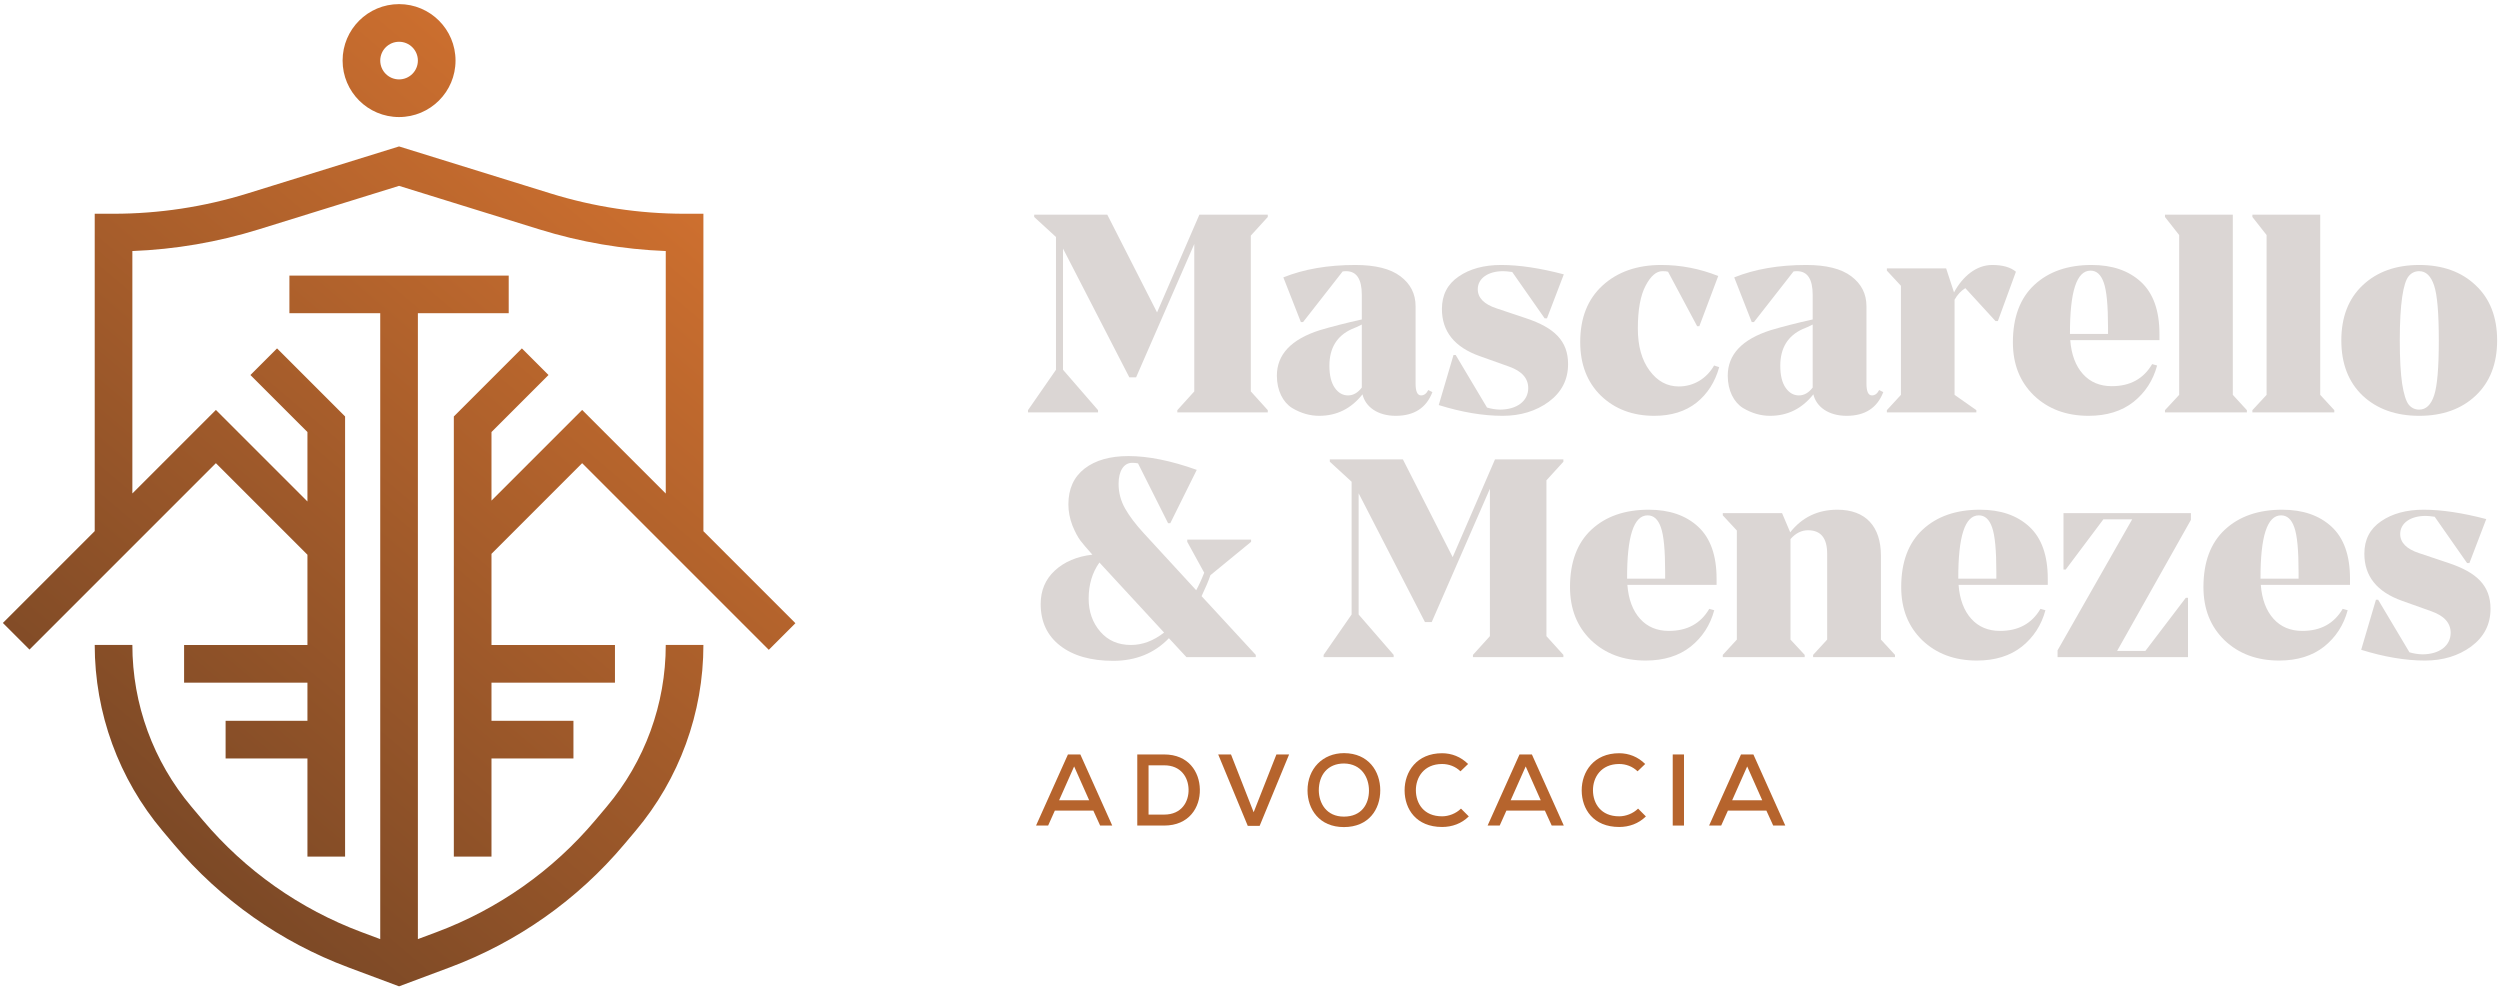 <svg width="516" height="204" viewBox="0 0 516 204" fill="none" xmlns="http://www.w3.org/2000/svg">
<path fill-rule="evenodd" clip-rule="evenodd" d="M82.366 8.621C80.221 8.621 78.482 10.36 78.482 12.505C78.482 14.65 80.221 16.389 82.366 16.389C84.511 16.389 86.25 14.65 86.25 12.505C86.25 10.36 84.511 8.621 82.366 8.621ZM70.711 12.505C70.711 6.068 75.929 0.85 82.366 0.85C88.803 0.85 94.021 6.068 94.021 12.505C94.021 18.942 88.803 24.16 82.366 24.16C75.929 24.16 70.711 18.942 70.711 12.505ZM82.366 30.224L113.644 39.927C122.599 42.705 131.922 44.118 141.297 44.118H145.183V109.639L164.172 128.628L158.677 134.123L120.154 95.6L101.442 114.313V133.127H126.928V140.898H101.442V148.77H118.359V156.541H101.442V176.805H93.671V85.955L107.716 71.909L113.211 77.403L101.442 89.173V103.322L120.154 84.61L137.412 101.868V51.814C128.569 51.474 119.804 49.974 111.342 47.349L82.366 38.361L53.39 47.349C44.927 49.974 36.162 51.474 27.32 51.814V101.849L44.559 84.61L63.455 103.505V89.173L51.685 77.403L57.181 71.909L71.226 85.955V176.805H63.455V156.541H46.564V148.77H63.455V140.898H37.996V133.127H63.455V114.495L44.559 95.6L6.087 134.072L0.592 128.577L19.549 109.62V44.118H23.434C32.81 44.118 42.132 42.705 51.087 39.927L82.366 30.224ZM59.734 64.651V56.88L104.998 56.88V64.651H86.251V193.831L90.104 192.392C102.831 187.636 114.116 179.68 122.87 169.29L125.223 166.498C133.095 157.156 137.412 145.332 137.412 133.116H145.183C145.183 147.165 140.218 160.762 131.166 171.506L128.813 174.297C119.198 185.709 106.802 194.448 92.823 199.671L82.366 203.579L71.908 199.671C57.929 194.448 45.534 185.709 35.918 174.297L33.566 171.506C24.513 160.762 19.549 147.165 19.549 133.116H27.32C27.32 145.332 31.637 157.156 39.509 166.498L41.861 169.29C50.615 179.68 61.901 187.636 74.628 192.392L78.48 193.831V64.651H59.734Z" fill="url(#paint0_linear_3_43)"/>
<path d="M226.635 85.114V84.658L219.406 76.32V51.304L233.095 77.885H234.489L246.499 50.365V80.788L242.999 84.658V85.114H261.668V84.658L258.167 80.788V48.629L261.668 44.787V44.303H247.552L238.815 64.481L228.541 44.303H213.458V44.787L217.955 48.914V76.32L212.177 84.658V85.114H226.635Z" fill="#DBD6D4"/>
<path d="M294.794 80.503C294.424 81.243 293.912 81.613 293.314 81.613C292.546 81.613 292.176 80.788 292.176 79.166V63.2C292.176 60.639 291.123 58.59 289.045 57.025C286.968 55.459 283.866 54.691 279.739 54.691C274.076 54.691 269.124 55.545 264.884 57.252L268.498 66.473H268.953L277.121 56.028C277.292 56 277.519 55.971 277.832 55.971C279.995 55.971 281.077 57.594 281.077 60.866V65.932C277.775 66.672 274.873 67.412 272.397 68.152C266.506 70.03 263.546 73.161 263.546 77.543C263.546 80.645 264.827 83.036 266.676 84.203C268.583 85.341 270.433 85.825 272.283 85.825C275.897 85.825 278.885 84.345 281.219 81.385C281.817 83.975 284.35 85.825 288.078 85.825C291.863 85.825 294.396 84.203 295.648 80.93L294.794 80.503ZM281.077 79.991C280.251 81.072 279.312 81.613 278.231 81.613C277.149 81.613 276.239 81.101 275.499 80.048C274.759 78.995 274.389 77.458 274.389 75.494C274.389 71.852 275.926 69.319 278.999 67.924L280.024 67.497L281.077 66.985V79.991Z" fill="#DBD6D4"/>
<path d="M319.297 65.704L322.769 56.626C317.903 55.345 313.577 54.691 309.849 54.691C306.291 54.691 303.36 55.488 301.055 57.081C298.75 58.647 297.611 60.895 297.611 63.769C297.611 68.408 300.201 71.652 305.409 73.502L311.471 75.665C314.118 76.604 315.427 78.084 315.427 80.105C315.427 82.751 313.122 84.544 309.564 84.544C308.653 84.516 307.771 84.374 306.917 84.117L300.457 73.275H300.002L296.957 83.605C301.709 85.085 306.092 85.825 310.133 85.825C313.833 85.825 317.02 84.857 319.667 82.922C322.314 80.959 323.651 78.369 323.651 75.153C323.651 70.343 320.805 67.64 315.028 65.704L308.91 63.655C306.32 62.802 305.011 61.492 305.011 59.7C305.011 57.451 307.145 55.971 310.247 55.971C310.674 55.971 311.3 56.028 312.125 56.142L318.813 65.704H319.297Z" fill="#DBD6D4"/>
<path d="M350.744 67.327L354.643 56.968C350.858 55.459 346.931 54.691 342.89 54.691C337.881 54.691 333.84 56.114 330.766 58.931C327.693 61.749 326.156 65.619 326.156 70.599C326.156 75.181 327.579 78.881 330.425 81.67C333.299 84.43 336.97 85.825 341.438 85.825C344.967 85.825 347.87 84.914 350.147 83.121C352.423 81.3 353.989 78.853 354.842 75.779L353.789 75.438C352.224 78.169 349.549 79.763 346.504 79.763C344.085 79.763 342.093 78.682 340.471 76.49C338.848 74.299 338.052 71.425 338.052 67.81C338.052 63.912 338.592 60.98 339.645 58.988C340.698 56.968 341.865 55.971 343.117 55.971C343.63 55.971 344.028 56 344.284 56.085L350.289 67.327H350.744Z" fill="#DBD6D4"/>
<path d="M387.855 80.503C387.485 81.243 386.973 81.613 386.375 81.613C385.607 81.613 385.237 80.788 385.237 79.166V63.2C385.237 60.639 384.184 58.59 382.106 57.025C380.029 55.459 376.927 54.691 372.8 54.691C367.137 54.691 362.185 55.545 357.944 57.252L361.559 66.473H362.014L370.182 56.028C370.353 56 370.58 55.971 370.893 55.971C373.056 55.971 374.138 57.594 374.138 60.866V65.932C370.836 66.672 367.934 67.412 365.458 68.152C359.567 70.03 356.607 73.161 356.607 77.543C356.607 80.645 357.888 83.036 359.737 84.203C361.644 85.341 363.494 85.825 365.344 85.825C368.958 85.825 371.946 84.345 374.28 81.385C374.878 83.975 377.41 85.825 381.139 85.825C384.924 85.825 387.456 84.203 388.709 80.93L387.855 80.503ZM374.138 79.991C373.312 81.072 372.373 81.613 371.292 81.613C370.21 81.613 369.3 81.101 368.56 80.048C367.82 78.995 367.45 77.458 367.45 75.494C367.45 71.852 368.987 69.319 372.06 67.924L373.085 67.497L374.138 66.985V79.991Z" fill="#DBD6D4"/>
<path d="M411.191 54.691C407.918 54.691 405.101 57.025 403.308 60.354L401.686 55.402H389.449V55.858L392.351 58.988V81.499L389.449 84.658V85.114H407.918V84.658L403.422 81.499V61.862C404.02 60.809 404.76 60.013 405.642 59.472L411.874 66.274H412.358L416.086 56.085C414.976 55.146 413.326 54.691 411.191 54.691Z" fill="#DBD6D4"/>
<path d="M445.712 70.201V68.92C445.712 64.111 444.431 60.525 441.898 58.191C439.366 55.858 435.979 54.691 431.71 54.691C426.787 54.691 422.831 56.057 419.871 58.817C416.94 61.55 415.46 65.505 415.46 70.656C415.46 75.181 416.911 78.824 419.814 81.641C422.746 84.43 426.502 85.825 431.084 85.825C434.841 85.825 437.943 84.857 440.362 82.951C442.781 81.015 444.403 78.511 445.228 75.438L444.204 75.153C442.411 78.198 439.65 79.706 435.865 79.706C433.418 79.706 431.426 78.881 429.917 77.202C428.409 75.523 427.527 73.189 427.299 70.201H445.712ZM427.242 68.92C427.214 60.212 428.608 55.858 431.482 55.858C432.735 55.858 433.645 56.683 434.215 58.334C434.812 59.984 435.097 63.058 435.097 67.583V68.92H427.242Z" fill="#DBD6D4"/>
<path d="M463.755 85.114V84.658L460.852 81.499V44.303H446.85V44.787L449.782 48.515V81.499L446.85 84.658V85.114H463.755Z" fill="#DBD6D4"/>
<path d="M481.798 85.114V84.658L478.895 81.499V44.303H464.893V44.787L467.825 48.515V81.499L464.893 84.658V85.114H481.798Z" fill="#DBD6D4"/>
<path d="M510.968 81.67C513.928 78.881 515.408 75.067 515.408 70.258C515.408 65.448 513.928 61.635 510.968 58.874C508.037 56.085 504.138 54.691 499.329 54.691C494.519 54.691 490.62 56.085 487.661 58.874C484.729 61.635 483.249 65.448 483.249 70.258C483.249 75.067 484.729 78.881 487.661 81.67C490.62 84.43 494.519 85.825 499.329 85.825C504.138 85.825 508.037 84.43 510.968 81.67ZM499.329 84.544C498.447 84.544 497.707 84.203 497.137 83.491C496.597 82.78 496.141 81.357 495.8 79.194C495.487 77.031 495.316 74.043 495.316 70.258C495.316 62.631 496.027 58.419 497.137 57.025C497.707 56.313 498.447 55.971 499.329 55.971C500.723 55.971 501.748 56.968 502.402 58.931C503.057 60.895 503.37 64.651 503.37 70.258C503.37 75.864 503.057 79.649 502.402 81.613C501.748 83.577 500.723 84.544 499.329 84.544Z" fill="#DBD6D4"/>
<path d="M248.007 123.047C248.861 121.255 249.459 119.832 249.829 118.722L258.224 111.835V111.379H245.048V111.835L248.548 118.209C248.007 119.604 247.438 120.828 246.897 121.824L236.112 110.099C234.404 108.249 233.095 106.513 232.213 104.948C231.33 103.382 230.875 101.675 230.875 99.853C230.875 97.207 231.956 95.528 233.664 95.528C234.091 95.528 234.518 95.556 234.888 95.641L241.092 107.993H241.547L247.011 96.979C241.661 95.072 236.965 94.133 232.924 94.133C229.111 94.133 226.094 94.987 223.846 96.723C221.626 98.459 220.516 100.906 220.516 104.094C220.516 105.574 220.801 107.025 221.341 108.448C221.91 109.842 222.48 110.895 223.02 111.607C223.561 112.318 224.301 113.172 225.24 114.225L225.468 114.481C222.252 114.851 219.662 115.961 217.699 117.783C215.763 119.575 214.796 121.881 214.796 124.67C214.796 128.312 216.133 131.187 218.808 133.264C221.484 135.342 225.126 136.395 229.765 136.395C234.432 136.395 238.274 134.829 241.263 131.727L244.877 135.626H259.192V135.171L248.007 123.047ZM233.436 133.122C230.79 133.122 228.684 132.211 227.09 130.361C225.496 128.512 224.699 126.235 224.699 123.56C224.699 120.657 225.439 118.181 226.919 116.103L240.267 130.561C238.075 132.268 235.798 133.122 233.436 133.122Z" fill="#DBD6D4"/>
<path d="M287.651 135.626V135.171L280.422 126.833V101.817L294.111 128.398H295.505L307.515 100.878V131.301L304.015 135.171V135.626H322.684V135.171L319.183 131.301V99.142L322.684 95.3V94.816H308.568L299.831 114.994L289.557 94.816H274.474V95.3L278.971 99.427V126.833L273.194 135.171V135.626H287.651Z" fill="#DBD6D4"/>
<path d="M354.302 120.714V119.433C354.302 114.624 353.021 111.038 350.488 108.704C347.955 106.37 344.569 105.204 340.3 105.204C335.376 105.204 331.421 106.57 328.461 109.33C325.53 112.062 324.05 116.018 324.05 121.169C324.05 125.694 325.501 129.337 328.404 132.154C331.335 134.943 335.092 136.338 339.674 136.338C343.43 136.338 346.532 135.37 348.951 133.463C351.37 131.528 352.993 129.024 353.818 125.95L352.793 125.666C351 128.711 348.24 130.219 344.455 130.219C342.007 130.219 340.015 129.394 338.507 127.715C336.999 126.036 336.116 123.702 335.889 120.714H354.302ZM335.832 119.433C335.803 110.725 337.198 106.37 340.072 106.37C341.324 106.37 342.235 107.196 342.804 108.846C343.402 110.497 343.687 113.571 343.687 118.096V119.433H335.832Z" fill="#DBD6D4"/>
<path d="M388.225 114.709C388.225 108.647 385.066 105.204 379.232 105.204C375.191 105.204 371.946 106.769 369.499 109.871L367.82 105.915H355.582V106.37L358.485 109.501V132.012L355.582 135.171V135.626H372.487V135.171L369.556 132.012V111.265C370.637 110.042 371.832 109.444 373.17 109.444C375.817 109.444 377.126 111.066 377.126 114.282V132.012L374.223 135.171V135.626H391.128V135.171L388.225 132.012V114.709Z" fill="#DBD6D4"/>
<path d="M422.66 120.714V119.433C422.66 114.624 421.38 111.038 418.847 108.704C416.314 106.37 412.927 105.204 408.658 105.204C403.735 105.204 399.779 106.57 396.819 109.33C393.888 112.062 392.408 116.018 392.408 121.169C392.408 125.694 393.86 129.337 396.763 132.154C399.694 134.943 403.45 136.338 408.032 136.338C411.789 136.338 414.891 135.37 417.31 133.463C419.729 131.528 421.351 129.024 422.176 125.95L421.152 125.666C419.359 128.711 416.598 130.219 412.813 130.219C410.366 130.219 408.374 129.394 406.865 127.715C405.357 126.036 404.475 123.702 404.247 120.714H422.66ZM404.19 119.433C404.162 110.725 405.556 106.37 408.431 106.37C409.683 106.37 410.594 107.196 411.163 108.846C411.76 110.497 412.045 113.571 412.045 118.096V119.433H404.19Z" fill="#DBD6D4"/>
<path d="M451.603 135.626V123.389H451.148L442.809 134.346H436.975L452.201 107.31V105.915H425.905V117.555H426.36L434.129 107.196H440.077L424.681 134.232V135.626H451.603Z" fill="#DBD6D4"/>
<path d="M485.042 120.714V119.433C485.042 114.624 483.762 111.038 481.229 108.704C478.696 106.37 475.309 105.204 471.04 105.204C466.117 105.204 462.161 106.57 459.202 109.33C456.27 112.062 454.79 116.018 454.79 121.169C454.79 125.694 456.242 129.337 459.145 132.154C462.076 134.943 465.833 136.338 470.414 136.338C474.171 136.338 477.273 135.37 479.692 133.463C482.111 131.528 483.733 129.024 484.559 125.95L483.534 125.666C481.741 128.711 478.981 130.219 475.196 130.219C472.748 130.219 470.756 129.394 469.248 127.715C467.739 126.036 466.857 123.702 466.629 120.714H485.042ZM466.572 119.433C466.544 110.725 467.938 106.37 470.813 106.37C472.065 106.37 472.976 107.196 473.545 108.846C474.143 110.497 474.427 113.571 474.427 118.096V119.433H466.572Z" fill="#DBD6D4"/>
<path d="M509.688 116.217L513.16 107.139C508.293 105.858 503.968 105.204 500.239 105.204C496.682 105.204 493.751 106.001 491.446 107.594C489.14 109.159 488.002 111.408 488.002 114.282C488.002 118.921 490.592 122.165 495.8 124.015L501.862 126.178C504.508 127.117 505.817 128.597 505.817 130.618C505.817 133.264 503.512 135.057 499.955 135.057C499.044 135.029 498.162 134.886 497.308 134.63L490.848 123.787H490.393L487.348 134.118C492.1 135.598 496.483 136.338 500.524 136.338C504.224 136.338 507.411 135.37 510.058 133.435C512.704 131.471 514.042 128.882 514.042 125.666C514.042 120.856 511.196 118.153 505.419 116.217L499.3 114.168C496.711 113.314 495.401 112.005 495.401 110.212C495.401 107.964 497.536 106.484 500.638 106.484C501.065 106.484 501.691 106.541 502.516 106.655L509.204 116.217H509.688Z" fill="#DBD6D4"/>
<path d="M227.069 170.395H229.564L222.981 155.719H220.423L213.84 170.395H216.335L217.718 167.313H225.665L227.069 170.395ZM224.805 165.175H218.599L221.702 158.193L224.805 165.175Z" fill="#B6642D"/>
<path d="M234.734 155.719V170.395C236.495 170.395 238.529 170.395 240.29 170.395C245.427 170.395 247.733 166.642 247.65 162.931C247.587 159.304 245.301 155.719 240.29 155.719H234.734ZM237.062 157.962H240.29C243.75 157.962 245.259 160.436 245.322 162.91C245.385 165.489 243.876 168.131 240.29 168.131H237.062V157.962Z" fill="#B6642D"/>
<path d="M266.071 155.719H263.451L258.754 167.649L254.079 155.719H251.437L257.538 170.458H259.991L266.071 155.719Z" fill="#B6642D"/>
<path d="M277.421 155.446C272.997 155.446 269.873 158.675 269.873 163.141C269.873 166.999 272.284 170.71 277.379 170.71C282.474 170.71 284.885 167.083 284.885 163.12C284.885 159.157 282.432 155.467 277.421 155.446ZM272.2 163.162C272.2 159.954 274.024 157.585 277.421 157.585C281.006 157.648 282.557 160.457 282.557 163.162C282.557 165.972 281.027 168.55 277.379 168.55C273.752 168.55 272.242 165.762 272.2 163.162Z" fill="#B6642D"/>
<path d="M301.546 166.894C300.519 167.921 299.009 168.488 297.646 168.488C293.851 168.488 292.258 165.825 292.237 163.141C292.216 160.436 293.914 157.69 297.646 157.69C299.009 157.69 300.393 158.172 301.441 159.199L303.014 157.69C301.525 156.201 299.617 155.467 297.646 155.467C292.405 155.467 289.889 159.304 289.91 163.162C289.931 167.02 292.321 170.689 297.646 170.689C299.701 170.689 301.651 169.997 303.16 168.508L301.546 166.894Z" fill="#B6642D"/>
<path d="M320.272 170.395H322.767L316.183 155.719H313.625L307.042 170.395H309.537L310.921 167.313H318.867L320.272 170.395ZM318.007 165.175H311.801L314.904 158.193L318.007 165.175Z" fill="#B6642D"/>
<path d="M338.098 166.894C337.071 167.921 335.561 168.488 334.198 168.488C330.403 168.488 328.81 165.825 328.789 163.141C328.768 160.436 330.466 157.69 334.198 157.69C335.561 157.69 336.945 158.172 337.993 159.199L339.566 157.69C338.077 156.201 336.169 155.467 334.198 155.467C328.957 155.467 326.441 159.304 326.462 163.162C326.483 167.02 328.873 170.689 334.198 170.689C336.253 170.689 338.203 169.997 339.712 168.508L338.098 166.894Z" fill="#B6642D"/>
<path d="M347.577 170.395V155.719H345.25V170.395H347.577Z" fill="#B6642D"/>
<path d="M365.988 170.395H368.483L361.9 155.719H359.342L352.758 170.395H355.253L356.637 167.313H364.583L365.988 170.395ZM363.724 165.175H357.518L360.621 158.193L363.724 165.175Z" fill="#B6642D"/>
<defs>
<linearGradient id="paint0_linear_3_43" x1="146.127" y1="41.027" x2="30.496" y2="177.606" gradientUnits="userSpaceOnUse">
<stop stop-color="#CF702F"/>
<stop offset="1" stop-color="#7A4826"/>
</linearGradient>
</defs>
</svg>
